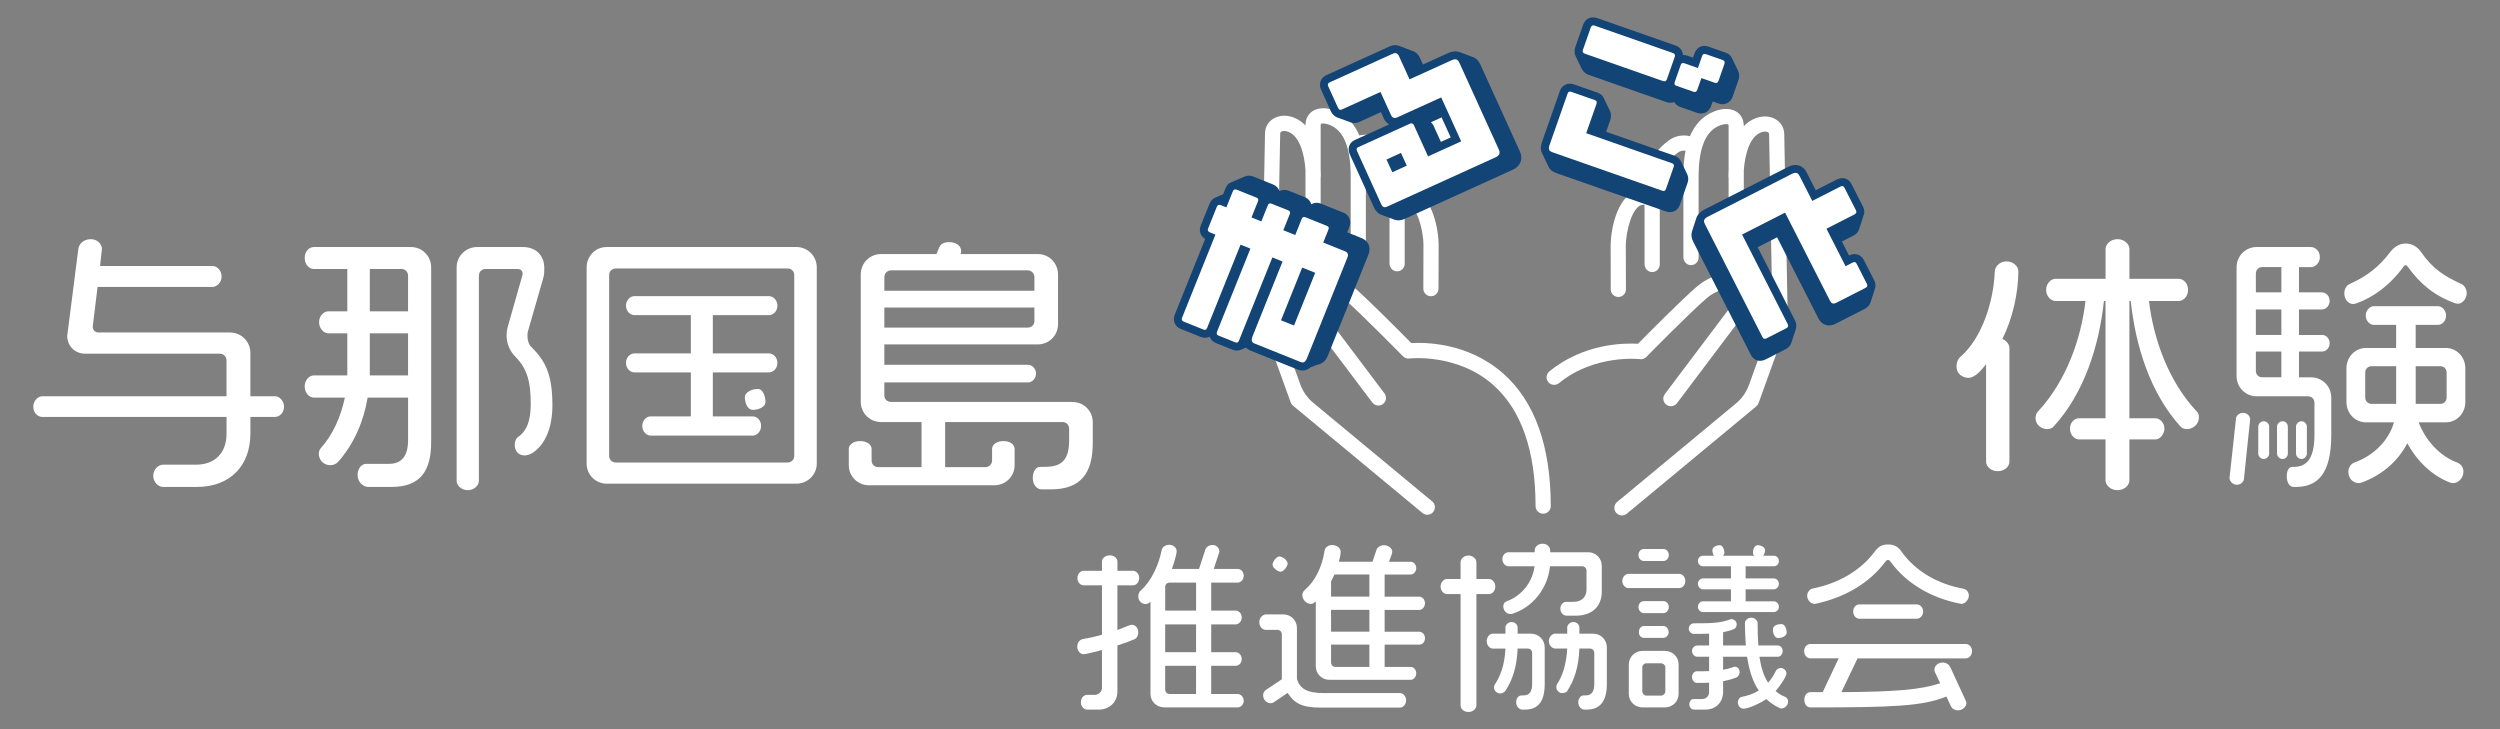 <?xml version="1.0" encoding="UTF-8"?> <svg xmlns="http://www.w3.org/2000/svg" id="_レイヤー_1" data-name="レイヤー 1" viewBox="0 0 1234 360"><rect x="0" y="0" width="1234" height="360" fill="#808080" stroke="none"/><defs><style> .cls-1 { fill: #134476; } .cls-1, .cls-2 { stroke-width: 0px; } .cls-2 { fill: #fff; } </style></defs><g><path class="cls-2" d="M559.26,288.92h-7.71v22.06c1.43-.45,6.1-2.6,7.08-2.6,1.52,0,3.23,1.35,3.23,3.68,0,1.44-.63,2.96-1.97,3.5-2.6,1.08-5.38,2.15-8.34,3.05v22.78c0,5.02-3.77,8.88-9.33,8.88h-5.65c-1.43,0-3.05-1.52-3.05-3.68s1.52-3.59,2.96-3.59h3.86c1.88,0,3.59-1.61,3.59-3.5v-18.65c-1.97.45-7.44,2.06-9.24,2.06-1.43,0-2.96-1.7-2.96-3.68,0-2.33,1.52-3.68,3.05-3.86,2.96-.45,6.1-1.17,9.15-2.06v-24.39h-9.06c-1.52,0-3.05-1.43-3.05-3.59s1.52-3.59,3.05-3.59h9.06v-4.57c0-1.52,1.52-3.05,3.86-3.05s3.77,1.52,3.77,3.05v4.57h7.71c1.44,0,3.05,1.43,3.05,3.59s-1.61,3.59-3.05,3.59ZM610.92,349.18h-36.05c-4.04,0-6.99-2.96-6.99-6.64v-45.56c-.72.72-1.35,1.17-2.42,1.17-1.7,0-3.59-1.35-3.59-3.68,0-1.17.36-2.33,1.26-3.05,5.2-4.57,8.88-12.73,10.22-19.73.27-1.52,1.61-2.78,3.95-2.78,1.88,0,3.5,1.52,3.5,3.14,0,1.79-1.7,6.9-2.33,8.79h13.36l3.14-9.6c.45-1.26,1.88-2.24,3.59-2.24,1.97,0,3.32,1.61,3.32,3.14,0,.18-.09.36-.09.54l-2.69,8.16h11.84c1.52,0,2.96,1.35,2.96,3.32s-1.44,3.41-2.96,3.41h-13.09v13.81h12.11c1.43,0,2.96,1.44,2.96,3.41s-1.52,3.41-2.96,3.41h-12.11v13.72h12.11c1.43,0,2.96,1.34,2.96,3.41s-1.52,3.32-2.96,3.32h-12.11v13.9h13.09c1.35,0,2.96,1.34,2.96,3.41,0,1.88-1.61,3.23-2.96,3.23ZM590.38,287.58h-13c-1.35,0-2.24.9-2.24,2.15v11.66h15.25v-13.81ZM590.38,308.2h-15.25v13.72h15.25v-13.72ZM590.38,328.65h-15.25v11.75c0,1.17.9,2.15,2.24,2.15h13v-13.9Z"></path><path class="cls-2" d="M691,349.27h-39.28c-9.33,0-13-2.33-16.14-7.26l-6.9,4.66c-.45.27-.99.45-1.52.45-1.7,0-3.68-1.52-3.68-3.95,0-1.08.54-2.06,1.35-2.6l7.89-5.29v-22.24c0-1.17-.99-2.15-2.24-2.15h-5.74c-1.52,0-3.14-1.44-3.14-3.86,0-2.15,1.79-3.77,3.32-3.77h8.52c3.77,0,6.73,2.96,6.73,6.73v25.2c1.43,4.57,4.75,6.9,13,6.9h37.84c1.43,0,3.05,1.44,3.05,3.59s-1.61,3.59-3.05,3.59ZM632.08,282.2c-1.35,0-3.95-1.97-3.95-3.41,0-1.52,1.88-4.12,3.41-4.12,1.43,0,4.04,1.88,4.04,3.5,0,1.35-1.97,4.04-3.5,4.04ZM700.59,318.16h-17.13v11.03h12.91c1.26,0,2.69,1.26,2.69,3.14s-1.44,3.23-2.69,3.23h-40.17c-3.77,0-6.73-2.96-6.73-6.73v-32.01c-.72.72-1.43,1.26-2.51,1.26-2.15,0-4.13-2.15-4.13-4.3,0-1.08.54-2.06,1.35-2.69,4.93-4.21,8.43-11.3,9.6-19.1.27-1.97,1.97-2.96,3.77-2.96,2.15,0,4.21,1.35,4.21,3.32,0,1.52-.54,3.41-.9,4.93h16.59l1.97-5.83c.45-1.43,2.06-2.33,3.77-2.33,1.88,0,4.04,1.35,4.04,3.23,0,.27-.09.63-.18.99l-1.44,3.95h10.76c1.26,0,2.69,1.26,2.69,3.14s-1.44,3.14-2.69,3.14h-12.91v10.94h17.13c1.35,0,2.78,1.35,2.78,3.23s-1.43,3.32-2.78,3.32h-17.13v10.76h17.13c1.35,0,2.78,1.26,2.78,3.14,0,2.06-1.43,3.23-2.78,3.23ZM675.93,283.54h-17.22l-1.7,3.5v7.44h18.92v-10.94ZM675.93,301.03h-18.92v10.76h18.92v-10.76ZM675.93,318.16h-18.92v8.79c0,1.26.9,2.24,2.15,2.24h16.77v-11.03Z"></path><path class="cls-2" d="M734.94,293.23h-6.19v54.97c0,1.61-1.61,3.23-3.95,3.23s-3.86-1.61-3.86-3.23v-54.97h-6.73c-1.44,0-3.14-1.44-3.14-3.68s1.7-3.77,3.14-3.77h6.73v-8.34c0-1.52,1.61-3.23,3.86-3.23s3.95,1.7,3.95,3.23v8.34h6.19c1.52,0,3.14,1.52,3.14,3.77s-1.61,3.68-3.14,3.68ZM752.69,350.26h-1.35c-1.35,0-2.96-1.44-2.96-3.59s1.26-3.41,2.69-3.41h.99c2.96,0,4.21-2.06,4.21-5.65v-15.33c0-1.26-.9-2.15-2.15-2.15h-5.02c-.36,9.33-2.69,15.78-6.01,20.81-.63.9-1.7,1.35-2.6,1.35-1.61,0-3.05-1.35-3.05-2.96,0-.45.09-.99.45-1.52,2.6-3.95,4.84-9.42,5.2-17.67h-6.19c-1.52,0-3.05-1.52-3.05-3.68s1.52-3.68,3.05-3.68h6.19v-3.05c0-1.26,1.26-2.69,3.05-2.69s2.96,1.43,2.96,2.69v3.05h6.55c3.77,0,6.82,2.96,6.82,6.73v18.11c0,8.61-3.23,12.64-9.77,12.64ZM777.89,303.9h-4.66c-1.43,0-3.05-1.35-3.05-3.41s1.44-3.41,2.78-3.41h3.59c4.3,0,6.55-2.51,6.55-6.1v-9.33c0-1.26-.99-2.15-2.24-2.15h-15.78c-1.08,10.94-8.52,20.36-18.74,23.5-.27.09-.54.09-.81.09-1.88,0-3.5-1.7-3.5-3.77,0-1.17.45-2.06,1.88-2.6,6.99-2.6,12.55-9.15,13.54-17.22h-12.91c-1.43,0-2.96-1.43-2.96-3.5s1.52-3.41,2.96-3.41h13v-.99c0-1.52,1.52-3.23,3.86-3.23s3.77,1.7,3.77,3.23v.99h18.83c3.68,0,6.64,2.96,6.64,6.73v12.82c0,6.82-4.48,11.75-12.73,11.75ZM783.18,350.26h-1.08c-1.52,0-3.05-1.44-3.05-3.59s1.35-3.41,2.69-3.41h.99c2.96,0,4.21-2.06,4.21-5.65v-15.33c0-1.26-.9-2.15-2.24-2.15h-5.11c-.36,9.33-2.6,15.69-5.92,20.81-.36.9-1.7,1.17-2.69,1.17-1.26,0-2.78-1.26-2.78-2.96,0-.45.09-.9.36-1.44,2.51-3.68,4.66-9.77,5.02-17.58h-5.92c-1.44,0-3.14-1.52-3.14-3.68s1.7-3.68,3.14-3.68h5.92v-3.05c0-1.26,1.35-2.69,3.05-2.69,1.79,0,2.96,1.43,2.96,2.69v3.05h6.73c3.77,0,6.82,2.96,6.82,6.73v18.11c0,8.61-3.41,12.64-9.95,12.64Z"></path><path class="cls-2" d="M828.92,290.27h-25.2c-1.26,0-2.96-1.35-2.96-3.5s1.7-3.5,2.96-3.5h25.2c1.43,0,2.96,1.43,2.96,3.5s-1.52,3.5-2.96,3.5ZM821.74,349.18h-11.03c-3.68,0-6.73-2.96-6.73-6.64v-14.53c0-3.77,3.05-6.73,6.73-6.73h11.03c3.86,0,6.82,2.96,6.82,6.73v14.53c0,3.68-2.96,6.64-6.82,6.64ZM821.12,276.9h-9.69c-1.35,0-2.69-1.08-2.69-2.96s1.35-2.96,2.69-2.96h9.69c1.26,0,2.6,1.17,2.6,2.96,0,1.88-1.35,2.96-2.6,2.96ZM821.12,302.64h-9.77c-1.26,0-2.6-1.26-2.6-2.96,0-1.88,1.35-2.96,2.6-2.96h9.77c1.26,0,2.6,1.08,2.6,2.96,0,1.7-1.35,2.96-2.6,2.96ZM821.12,314.84h-9.77c-1.26,0-2.42-1.17-2.42-2.78,0-1.88,1.17-3.05,2.42-3.05h9.77c1.26,0,2.51,1.17,2.51,3.05,0,1.61-1.26,2.78-2.51,2.78ZM822.01,329.46c0-1.17-.99-2.06-2.24-2.06h-7.08c-1.08,0-2.06.9-2.06,2.06v11.66c0,1.26.99,2.24,2.06,2.24h7.08c1.26,0,2.24-.99,2.24-2.24v-11.66ZM879.32,349.72c-.36,0-.72-.09-.99-.27-2.51-1.17-4.66-2.69-6.46-4.39-2.42,1.7-8.52,4.75-11.39,4.75-1.26,0-2.69-1.26-2.69-3.23,0-.99.81-2.42,1.88-2.6,3.23-.63,6.1-1.61,8.43-3.14-3.05-4.57-4.75-10.13-5.74-16.68h-11.84v6.46c1.88-.36,3.59-.81,5.29-1.43.18-.09.36-.09.54-.09,1.08,0,2.33.9,2.33,2.69,0,.9-.63,2.24-1.61,2.6-2.24.9-4.3,1.43-6.55,1.88v5.2c0,5.2-3.59,8.79-8.79,8.79h-5.65c-.99,0-2.24-1.08-2.24-2.6,0-1.44.99-2.6,1.97-2.6h4.21c2.24,0,3.59-1.52,3.59-3.5v-4.57c-1.79.09-3.77.09-6.1.09-1.08,0-2.33-1.17-2.33-2.87s1.26-2.87,2.24-2.87c2.33,0,4.3,0,6.19-.09v-7.08h-5.83c-1.26,0-2.6-1.17-2.6-2.87,0-1.61,1.34-2.69,2.6-2.69h5.83v-5.83c-2.24.09-4.66.09-7.62.09-1.17,0-2.42-1.08-2.42-2.69,0-1.35,1.26-2.51,2.42-2.51,9.51,0,13.18-.18,18.11-1.97.18-.09.36-.09.54-.09,1.26,0,2.6.99,2.6,2.6,0,.99-.54,1.97-1.43,2.33-1.79.72-3.5,1.17-5.29,1.52v6.55h11.21c-.27-3.5-.36-7.17-.45-11.03,0-1.26,1.35-2.69,3.14-2.69s3.14,1.43,3.14,2.69c0,4.12.09,7.71.36,11.03h9.68c1.08,0,2.33,1.08,2.33,2.69,0,1.7-1.26,2.87-2.33,2.87h-9.15c.81,5.38,2.15,9.51,4.3,12.82,1.52-1.79,2.87-3.77,3.86-5.92.45-.9,1.52-1.35,2.33-1.35,1.61,0,2.87,1.35,2.87,2.69,0,1.79-4.04,7.26-5.38,8.7,1.35,1.17,2.87,2.15,4.75,2.87.9.36,1.43,1.35,1.43,2.33,0,1.97-1.79,3.41-3.32,3.41ZM875.64,302.1h-35.15c-1.08,0-2.42-1.08-2.42-2.51,0-1.7,1.34-2.78,2.42-2.78h13.9v-5.92h-13.9c-1.08,0-2.42-1.17-2.42-2.69,0-1.61,1.34-2.69,2.42-2.69h13.9v-6.01h-13.9c-1.08,0-2.42-.99-2.42-2.6s1.34-2.6,2.42-2.6h5.47c-.54-.9-.72-2.06-.72-2.69,0-1.79,2.33-2.51,3.59-2.51,1.61,0,2.33,2.51,2.33,3.68,0,.63-.27,1.08-.72,1.52h15.51c-.45-.45-.72-.9-.72-1.52,0-1.17.63-3.68,2.33-3.68,1.26,0,3.68.72,3.68,2.51,0,.63-.27,1.79-.9,2.69h5.29c1.17,0,2.42.99,2.42,2.6s-1.25,2.6-2.42,2.6h-13.99v6.01h13.99c1.17,0,2.42,1.08,2.42,2.69,0,1.52-1.25,2.69-2.42,2.69h-13.99v5.92h13.99c1.17,0,2.42,1.08,2.42,2.78,0,1.44-1.25,2.51-2.42,2.51ZM877.7,314.93c-1.97,0-2.6-2.69-2.6-4.21,0-2.06,2.51-2.69,4.21-2.69,1.79,0,2.6,2.6,2.6,4.12,0,1.97-2.6,2.78-4.21,2.78Z"></path><path class="cls-2" d="M970.43,324.97h-53.54l-7.98,16.68c26.63-.18,38.92-1.17,48.78-4.39l-2.6-5.47c-.18-.36-.27-.81-.27-1.17,0-1.88,1.7-3.59,4.04-3.59,2.06,0,3.32,1.17,3.95,2.6l7.53,16.32c.18.36.27.72.27,1.08,0,1.7-1.79,3.59-4.21,3.59-1.61,0-2.87-.81-3.41-1.97l-2.24-4.84c-11.75,4.75-26.01,5.38-67.17,5.38-1.7,0-2.96-1.61-2.96-3.77s1.26-3.77,2.96-3.77h6.1l7.89-16.68h-13.99c-1.52,0-3.05-1.44-3.05-3.59s1.52-3.5,3.05-3.5h76.85c1.43,0,2.96,1.44,2.96,3.5s-1.52,3.59-2.96,3.59ZM968.18,298.07c-.18,0-.36-.09-.54-.09-13.99-2.69-26.45-9.69-34.53-20.8-.36-.54-.81-.81-1.26-.81-.36,0-.72.27-1.08.72-8.16,10.94-20.36,17.85-34.44,20.89-.18,0-.36.09-.63.09-1.97,0-3.68-1.97-3.68-3.95,0-1.79,1.25-3.32,2.6-3.59,12.64-2.51,23.76-8.79,30.76-18.29,1.43-1.88,3.05-3.5,6.55-3.5s5.29,1.61,6.55,3.41c6.99,9.86,18.02,16.14,30.76,18.47,1.43.27,2.6,1.7,2.6,3.41,0,1.79-1.7,4.04-3.68,4.04ZM946.21,305.42h-28.43c-1.52,0-3.05-1.44-3.05-3.59s1.52-3.5,3.05-3.5h28.43c1.43,0,3.05,1.43,3.05,3.5s-1.61,3.59-3.05,3.59Z"></path></g><g><path class="cls-2" d="M706.92,247.49l-58.68-48.65c-2.92-2.42-5.14-5.58-6.43-9.15l-11.64-32.29c.32-16.73,1.73-90.74,1.73-91.37,0-.53.18-.75.37-.91.45-.36,1.41-.62,2.55-.38,6.68,1.42,9.07,11.61,9.56,19.12v43.72c0,2.05,1.58,3.84,3.63,3.9,2.12.06,3.87-1.64,3.87-3.75v-40.02c.06-.27.1-.56.1-.85,0-1.12-.03-2.26-.1-3.4v-21.65c0-.47.09-.65.09-.65.23-.2,1.66-.5,4.02.37,7.2,2.66,10.7,11.01,10.7,25.51v39.62c0,2.05,1.58,3.84,3.63,3.9,2.12.06,3.87-1.64,3.87-3.75v-39.78c0-2.7,0-7.66-1.06-12.97,1.11-.19,2.52-.05,3.88.97,9.11,6.82,9.03,13.98,8.91,23.89,0,.36,0,.74,0,1.1-.03.33-.06.68-.06,1.04v28.98c0,2.05,1.58,3.84,3.63,3.9,2.12.06,3.87-1.64,3.87-3.75v-27.4c.02-.17.04-.34.04-.52,0-.55,0-1.07.01-1.61.27-.02.72,0,1.38.14,4.34.94,7.83,12.01,7.83,20.53l-.06,21.15c0,2.07,1.67,3.75,3.74,3.75h0c2.07,0,3.74-1.67,3.75-3.74l.06-21.15c0-9.62-3.73-25.68-13.73-27.86-1.11-.24-2.1-.33-2.98-.31-.26-8.38-2.03-16.77-11.9-24.15-3.36-2.52-7.27-2.95-10.53-2.15-2.23-5.26-6-10.03-12.38-12.39-4.22-1.56-8.19-1.38-10.89.5-2.13,1.49-3.31,3.9-3.31,6.8v.17c-2.13-2.26-4.77-3.88-7.99-4.57-3.22-.69-6.52.02-8.83,1.88-2.04,1.65-3.16,4.04-3.16,6.71-.01,1.36-1.73,91.04-1.74,91.95,0,.46.07.91.22,1.34l14.19,39.35c.23.63.62,1.19,1.13,1.61l63.92,53c.7.58,1.55.86,2.39.86,1.08,0,2.15-.46,2.89-1.36,1.32-1.59,1.1-3.96-.49-5.28Z"></path><path class="cls-2" d="M741.91,184.31c-17.44-15.37-38.8-15.36-45.29-14.95-4.7-4.77-21.22-21.45-28.8-28-8.59-7.42-17.81-7.57-24.03-6.38-2.71.52-4.92,2.37-5.92,4.96-1.01,2.62-.61,5.52,1.08,7.75l38.43,51c1.25,1.66,3.6,1.98,5.25.74,1.65-1.25,1.98-3.6.74-5.25l-38.43-51c-.15-.2-.13-.41-.07-.55.1-.24.27-.28.33-.29,4.6-.88,11.4-.78,17.72,4.69,8.46,7.31,29.38,28.62,29.59,28.84.82.83,1.98,1.23,3.14,1.09.23-.02,23.6-2.69,41.37,13.03,13.89,12.29,20.93,32.42,20.93,59.83,0,2.07,1.68,3.75,3.75,3.75s3.75-1.68,3.75-3.75c0-29.71-7.92-51.75-23.54-65.52Z"></path><path class="cls-2" d="M880.7,66.37c0-2.7-1.12-5.09-3.15-6.74-2.31-1.87-5.6-2.57-8.83-1.89-3.22.69-5.86,2.31-7.99,4.57v-.17c0-2.9-1.18-5.32-3.31-6.8-2.7-1.88-6.67-2.07-10.89-.5-6.38,2.36-10.15,7.12-12.38,12.39-3.26-.8-7.17-.36-10.53,2.15-9.87,7.39-11.65,15.77-11.9,24.15-.88-.02-1.87.07-2.98.31-10,2.18-13.73,18.25-13.73,27.87l.06,21.14c0,2.07,1.68,3.74,3.75,3.74h0c2.07,0,3.75-1.68,3.74-3.75l-.06-21.14c0-8.53,3.49-19.59,7.83-20.54.67-.14,1.12-.16,1.38-.14,0,.54.01,1.07.01,1.61,0,.18.02.35.04.52v27.24c0,2.05,1.58,3.84,3.63,3.9,2.12.06,3.87-1.64,3.87-3.75v-29.14c0-.37-.02-.71-.06-1.04,0-.36,0-.74,0-1.1-.12-9.91-.2-17.07,8.91-23.89,1.3-.97,2.73-1.16,3.88-.98-1.06,5.31-1.06,10.27-1.06,12.97v39.62c0,2.05,1.58,3.84,3.63,3.9,2.12.06,3.87-1.64,3.87-3.75v-39.78c0-14.5,3.5-22.84,10.7-25.51,2.35-.87,3.79-.57,4.01-.38,0,0,.1.17.1.66v21.61c-.07,1.16-.1,2.31-.1,3.44,0,.3.04.58.1.86v39.85c0,2.05,1.58,3.84,3.63,3.9,2.12.06,3.87-1.64,3.87-3.75v-43.91c.5-7.51,2.89-17.67,9.56-19.09,1.13-.24,2.1.02,2.55.38.19.16.37.38.37.91,0,.63,1.41,74.64,1.73,91.37l-11.64,32.29c-1.29,3.57-3.51,6.73-6.43,9.15l-58.68,48.65c-1.59,1.32-1.82,3.68-.49,5.28.74.9,1.81,1.36,2.89,1.36.84,0,1.69-.28,2.39-.86l63.92-53c.52-.43.91-.98,1.13-1.61l14.19-39.35c.15-.43.23-.89.22-1.34-.02-.91-1.73-90.58-1.74-91.92Z"></path><path class="cls-2" d="M809.47,177.29c1.15.15,2.33-.26,3.15-1.09.21-.21,21.13-21.53,29.59-28.84,6.32-5.47,13.13-5.57,17.72-4.69.06.01.24.05.33.29.05.14.08.34-.07.55l-38.43,51c-1.25,1.65-.92,4,.74,5.25.68.51,1.47.75,2.25.75,1.14,0,2.26-.52,3-1.49l38.43-51c1.68-2.24,2.09-5.14,1.08-7.75-1-2.59-3.21-4.44-5.92-4.96-6.22-1.19-15.44-1.05-24.03,6.38-7.57,6.55-24.1,23.23-28.8,28-6.27-.39-26.6-.41-43.75,13.64-1.6,1.31-1.84,3.67-.52,5.27,1.31,1.6,3.67,1.83,5.27.52,17.57-14.4,39.74-11.86,39.96-11.84Z"></path></g><g><path class="cls-2" d="M601.47,166.46c-12.58-.66-16.68-3.96-18-7-4.66-10.73,17.64-35.92,13-43-.16-.24-.65-.93-1-2-1.2-3.71.73-7.75,3-11,3.33-3.67,6.67-7.33,10-11h15c24.38,9.76,31.53,15.98,33,20,.21.58,1.04,3.1,3,6,2.83,4.17,5.88,5.97,7,7,9.43,8.71-16.62,57.55-25,55-.59-.18-1.1-.61-4-2,0,0-3.28-1.57-7-3-6.35-2.44-10.69-2.82-18-5-2.58-.77-6.41-2.03-11-4Z"></path><path class="cls-2" d="M661.47,55.46c-2.33-3-4.67-6-7-9v-7c11.67-4.67,23.33-9.33,35-14,7.19,8.42,11.92,9.66,15,9,4.41-.94,6.52-5.98,12-6,2.73,0,4.76,1.24,6,2,10.68,6.56,29.06,38.04,19,49-2.96,3.23-5.27,1.28-17,7-4.92,2.4-4.12,2.55-14,8-.85.47-8.09,4.42-18,8-4.72,1.7-7.76,2.5-10,1-1.64-1.09-1.69-2.63-3-6-2.22-5.71-3.83-5.78-7-12-3.26-6.4-4.88-9.59-4-12,1.52-4.15,7.2-3.69,17-11,.43-.32,4.4-3.3,4-4-.17-.3-1.01.1-2,0-2.64-.26-4.04-3.78-5-5-1.68-2.13-6.61-3.12-21,2Z"></path><path class="cls-2" d="M789.47,58.46c-.68,1.94-1.28,4.72,0,7,1.48,2.63,4.56,3,11,5,6.54,2.03,4.9,2.13,11,4,9.71,2.97,13.39,2.57,16,6,1.58,2.07,1.93,4.45,2,6-2.94,7.78-5.81,9.77-8,10-.96.1-1.47-.17-6-1-3.13-.57-4.86-.81-6-1-11.59-1.95-24-7-24-7-12.74-5.19-19.12-7.78-21-13-1.42-3.94-.28-7.96,2-16,1.85-6.51,4.21-11.61,6-15,4.33,1,8.67,2,13,3,.83.29,2.71,1.08,4,3,1.7,2.54,1.67,6.02,0,9Z"></path><path class="cls-2" d="M821.47,42.46c-1.22-2.78-7.45-.51-15-2-8.32-1.64-7.63-5.75-20-10-3.41-1.17-4.98-1.38-6-3-2.51-4,1.75-11.24,6-17,13.67,4.67,27.33,9.33,41,14,1.68,2.78,4.31,6.33,7,6,2.55-.31,2.84-3.8,6-5,3.64-1.39,10.21.6,12,6,1.8,5.42-2.38,10.78-6,12-2.41.81-3.91-.43-6,1-2.23,1.53-1.81,3.84-4,5-.7.37-1.42.49-5,0-6.11-.83-9.18-1.28-10-3-.77-1.6.62-2.6,0-4Z"></path><path class="cls-2" d="M892.47,89.46c.35,1.77,1.12,4.18,3,5,4.09,1.79,8.45-6.07,14-5,4.87.94,8.28,8.27,8,14-.09,1.8-.21,4.31-2,6-3.18,3-8.59.53-10,3-.27.48-.29.95,1,5,2.46,7.75,3.34,8.55,4,9,2.15,1.44,3.32-.09,6,1,4.39,1.78,7.49,8.42,6,14-.17.64-1.09,3.84-4,6-1.54,1.15-2.93,1.47-5,2-10.27,2.62-10.39,3.39-12,3-3.75-.9-4.87-5.49-8-13-5.33-12.77-9.89-23.72-17-25-4.49-.81-9.78,2.28-11,6-1.18,3.59,1.67,7.09,5,12,7.56,11.16,16.28,24.04,13,32-1.97,4.78-8.2,7.66-13,7-5.59-.77-8.75-6.31-12-12-2.11-3.7-5.06-10.06-6-19-4.33-11-8.67-22-13-33,15.67-8,31.33-16,47-24l6,6Z"></path><g><path class="cls-1" d="M614.37,87.14c1.25-.61,2.93-.53,4.32.02l9.63,3.87c1.74.7,2.76,1.91,3.21,3.3,1.29-.69,2.95-.83,4.6-.17l7.81,3.13c1.91.77,2.95,2.19,3.31,3.54,1.2-.73,2.93-1.04,4.76-.31l11.1,4.46c2.95,1.18,4.07,4.15,2.89,7.1l-1.04,2.6,7.11,2.85c1.73.7,2.88,1.86,3.45,3.2.71,1.49.57,3.35-.09,5l-19.81,49.35-.71,1.53c-.33.57-.73,1.32-1.48,1.92-.97.92-2.28,1.4-3.44,1.54l-3.25,1.31c-1.75,1.61-4.08,1.89-6.25,1.02l-23.16-9.3c-.87-.35-1.75-.9-2.31-1.53l-2.67,1.14c-1.18.43-2.6.47-4.08-.13l-7.98-3.2c-1.65-.66-2.71-1.79-3.15-3.18-1.25.61-2.83.78-4.56.08l-9.71-3.9c-2.95-1.18-4.2-4.1-3.01-7.05l15.01-37.38c-2.31-1.53-3.26-3.93-2.18-6.61l4.32-10.75c.63-1.56,1.6-2.48,2.85-3.09l3.85-1.57,1.18-2.95c.59-1.47,1.51-2.51,2.82-3l6.69-2.86ZM644.37,107.24c-.87-.35-1.48-.09-1.86.87l-3.17,7.89-5.9-2.37,3.17-7.89c.38-.95.21-1.53-.74-1.91l-8.15-3.27c-.95-.38-1.56-.12-1.95.83l-3.17,7.89-4.86-1.95,3.17-7.89c.38-.95.21-1.53-.74-1.91l-9.63-3.86c-.95-.38-1.65-.16-2.03.8l-3.17,7.89-2.69-1.08c-.95-.38-1.65-.16-2.03.8l-4.32,10.75c-.35.87,0,1.51.95,1.89l2.69,1.08-16.47,41.02c-.38.95-.04,1.6.83,1.94l9.71,3.9c.95.38,1.48.09,1.86-.87l16.47-41.02,4.86,1.95-16.47,41.02c-.38.95-.12,1.56.74,1.91l8.24,3.31c.95.38,1.48.09,1.86-.87l16.47-41.02,5.03,2.02-14.73,36.69c-.91,2.25-.49,3.23.9,3.78l22.72,9.12c1.47.59,2.36.14,3.3-2.2l19.85-49.44c.56-1.39.18-2.45-1.21-3l-10.75-4.32,2.51-6.24c.42-1.04.25-1.61-.71-2l-10.58-4.25ZM638.73,160.67l-6.42-2.58,10.45-26.02,6.42,2.58-10.45,26.02Z"></path><path class="cls-1" d="M730.74,31.9l19.53,42.97c1.66,3.66.11,7.24-3.47,8.86l-53.69,24.4c-1.7.77-3.33.8-4.78.32l-6.81-2.55c-1.4-.6-2.57-1.81-3.3-3.43l-11.95-26.29c-1.28-2.81-.37-5.79,2.52-7.1l16.93-7.69c-1.11-.63-2.03-1.54-2.69-2.99l-1.39-3.06-10.72,4.87c-1.45.66-2.87.69-4.23.18l-6.77-2.47c-1.28-.55-2.37-1.59-3.02-3.04l-4.83-10.64c-1.28-2.81-.2-5.86,2.61-7.14l31.22-14.19c1.7-.77,3.33-.8,4.7-.29l6.72,2.59c1.66.48,2.9,1.86,3.6,3.4l1.47,3.23,12.59-5.72c1.79-.81,3.64-1.04,5.45-.42l6.81,2.55c1.36.51,2.61,1.69,3.5,3.64ZM720.36,30.97c-.62-1.36-1.55-2.27-3.76-1.27l-20.85,9.47-5.18-11.4c-.66-1.45-1.69-1.9-3.05-1.28l-31.23,14.19c-.85.39-1.04,1.09-.66,1.94l4.83,10.64c.43.94,1.04,1.17,1.98.74l18.97-8.62,5.18,11.4c.62,1.36,1.65,1.82,3.09,1.16l21.7-9.86,9.86,21.7-16.34,7.42-7-15.4c-.39-.85-1.13-1.13-1.89-.78l-25.61,11.64c-.85.39-.96,1.05-.57,1.9l11.95,26.29c.62,1.36,1.52,1.77,2.88,1.15l53.69-24.4c1.96-.89,2.13-2.3,1.52-3.67l-19.53-42.97ZM687.24,85.03l-2.86-6.3,7.15-3.25,2.86,6.3-7.15,3.25ZM711.58,57.95l-5.27,2.4c.49.39.97,1,1.28,1.68l3.63,8,4.85-2.2-4.49-9.87Z"></path><path class="cls-1" d="M832.86,86.1c.54,1.28.64,2.7.11,4.2l-3.77,10.76c-1.05,3-3.91,4.37-6.91,3.32l-54.15-18.97c-2.03-.71-3.22-1.82-3.77-3.1l-3.15-6.55c-.95-1.82-.74-3.82-.15-5.5l8.87-25.31c1.05-3,3.91-4.37,7-3.29l11.55,4.05c1.59.56,2.55,1.49,3.06,2.56l3.15,6.55c.69,1.43.6,3.08.14,4.41l-2.04,5.82,33.69,11.8c1.5.53,2.55,1.49,3.21,2.71l3.15,6.55ZM826.12,82.45c.34-.97.05-1.57-.92-1.91l-42.25-14.8,5.04-14.38c.37-1.06.17-1.62-.8-1.96l-11.55-4.05c-1.06-.37-1.57-.05-1.91.92l-8.87,25.31c-.83,2.38.01,3.07,1.42,3.57l54.15,18.97c.97.34,1.53.14,1.91-.92l3.77-10.76ZM857.97,35.09c.69,1.43.6,3.08.14,4.41l-2.87,8.2c-1.05,3-3.94,4.46-6.94,3.41l-2.91-1.02-.74,2.12c-.53,1.5-1.52,2.64-2.74,3.3-1.28.54-2.73.73-4.23.2l-8.38-2.94c-1.41-.49-2.28-1.39-2.92-2.41-1.13.4-2.46.52-3.78.06l-38.54-13.5c-1.5-.52-2.61-1.61-3.27-2.83l-3.15-6.55c-.54-1.28-.61-2.79-.08-4.29l3.86-11.02c.53-1.5,1.49-2.55,2.71-3.21,1.28-.54,2.79-.61,4.29-.08l38.72,13.56c2.29.8,3.42,2.68,3.54,4.61.68.04,1.36.08,2.06.33l2.91,1.02.74-2.12c.53-1.5,1.49-2.55,2.71-3.21,1.31-.63,2.79-.61,4.29-.08l8.29,2.9c1.59.56,2.58,1.4,3.15,2.59l3.15,6.55ZM826.66,28.08c.31-.88-.04-1.6-.83-1.88l-38.72-13.56c-.97-.34-1.6.03-1.91.92l-3.86,11.02c-.34.97-.05,1.57.92,1.91l38.54,13.5c.97.34,1.65.08,1.99-.89l3.86-11.02ZM851.16,31.61c.34-.97.08-1.65-.8-1.96l-8.29-2.9c-.97-.34-1.57-.05-1.91.92l-2.07,5.91-6.7-2.35c-.97-.34-1.48-.02-1.82.95l-2.91,8.29c-.34.97-.14,1.53.83,1.87l8.38,2.94c.88.31,1.57.05,1.91-.92l2.04-5.82,6.62,2.32c.88.31,1.48.02,1.85-1.04l2.87-8.2Z"></path><path class="cls-1" d="M884.19,169.26c-.45,1.38-1.57,2.48-2.9,3.16l-9.83,5.01c-2.83,1.44-5.81.54-7.25-2.29l-28.42-55.79c-.98-1.92-1.07-3.54-.66-5.01l2.25-6.91c.61-1.68,2.11-3.07,3.77-3.92l41.55-21.17c3.58-1.82,7.18-.93,9.05,2.73l4.5,8.83,10.33-5.26c2.83-1.44,5.85-.67,7.29,2.16l5.73,11.24c.68,1.33.81,2.84.32,4.14l-2.25,6.91c-.37,1.34-1.36,2.48-2.69,3.15l-5.83,2.97,3.52,6.91c2.83-1.44,5.89-.59,7.33,2.24l5.09,9.99c.72,1.42.82,2.84.41,4.09l-2.25,6.91c-.45,1.38-1.57,2.48-2.9,3.16l-14.49,7.38c-3.25,1.65-6.64.55-8.29-2.7l-20.4-40.05-9.58,4.88,18.45,36.22c.72,1.42.77,2.75.41,4.09l-2.25,6.91ZM881.76,162c.83-.42,1.08-1.18.7-1.93l-22.57-44.3,21.23-10.82,22.19,43.55c.68,1.33,1.6,1.7,3.02.98l14.49-7.38c.92-.47,1.08-1.18.7-1.93l-5.09-9.99c-.42-.83-1.05-1.04-1.97-.57l-3.5,1.78-9.42-18.49,13.82-7.04c.92-.47,1.16-1.22.74-2.05l-5.73-11.24c-.38-.75-1.09-.91-2.01-.44l-13.82,7.04-6.28-12.32c-.68-1.33-1.6-2.12-3.77-1.02l-41.55,21.17c-2.25,1.15-2.07,2.31-1.39,3.65l28.42,55.79c.38.75.97,1.08,1.97.57l9.83-5.01Z"></path></g></g><g><path class="cls-2" d="M135.92,205.79h-12.32v8.17c0,16.08-10.18,26.39-26.39,26.39h-16.74c-2.14,0-4.82-2.14-4.82-5.49s2.68-5.49,4.82-5.49h16.21c9.38,0,15.14-5.76,15.14-15.27v-8.31H20.72c-2.01,0-4.29-2.01-4.29-4.96s2.28-5.22,4.29-5.22h91.09v-17.68c0-1.88-1.47-3.35-3.21-3.35H42.02c-5.09,0-8.84-3.88-8.84-8.84l5.49-42.87c.27-2.41,2.54-4.82,6.16-4.82,3.35,0,5.49,2.55,5.49,4.82l-.94,8.44h55.59c2.01,0,4.42,2.01,4.42,5.22,0,2.95-2.41,5.09-4.42,5.09h-56.8l-2.41,19.69c0,1.61,1.21,2.81,2.95,2.81h64.83c5.63,0,10.05,4.55,10.05,10.05v21.43h12.32c2.01,0,4.29,2.28,4.29,5.22s-2.28,4.96-4.29,4.96Z"></path><path class="cls-2" d="M193.25,240.35h-11.52c-2.28,0-5.22-2.28-5.22-5.76s2.01-5.63,4.29-5.63h11.12c6.3,0,9.51-3.75,9.51-11.79v-20.9h-19.96c-2.01,11.92-6.83,23.04-14.73,31.88-.94.94-2.41,1.47-3.62,1.47-3.88,0-5.76-3.08-5.76-5.63,0-.94.27-1.88.8-2.54,6.16-6.83,10.05-15.67,12.06-25.18h-15.27c-2.28,0-4.55-2.28-4.55-5.49s2.28-5.49,4.55-5.49h16.48v-20.76h-9.38c-2.14,0-4.55-2.28-4.55-5.49s2.41-5.36,4.55-5.36h9.38v-20.9h-16.48c-2.28,0-4.55-2.14-4.55-5.49s2.28-5.36,4.55-5.36h47.82c5.63,0,10.05,4.42,10.05,10.05v86.27c0,14.07-5.22,22.1-19.56,22.1ZM201.42,136.13c0-1.88-1.34-3.35-3.22-3.35h-15.67v20.9h18.89v-17.55ZM201.42,164.53h-18.89v20.76h18.89v-20.76ZM263.58,223.07c-1.61,1.21-3.35,1.74-4.69,1.74-2.81,0-4.82-2.01-4.82-5.36,0-1.47.67-2.95,1.47-3.62,4.69-3.21,6.43-8.44,6.43-16.48,0-10.18-1.47-17.15-7.5-23.17-2.95-2.95-4.42-6.7-4.42-10.58,0-1.34.13-2.68.54-4.15l7.23-25.45c.13-.27.13-.67.13-.94,0-1.34-.94-2.28-2.41-2.28h-15.94c-1.88,0-3.22,1.47-3.22,3.35v101.27c0,2.14-2.28,4.55-5.49,4.55s-5.49-2.41-5.49-4.55v-105.42c0-5.63,4.55-10.05,10.18-10.05h22.5c6.3,0,10.58,4.02,10.58,10.31,0,1.88,0,3.35-.54,5.09l-7.5,26.12c-.27.8-.27,1.61-.27,2.41,0,2.14.67,4.29,2.01,5.49,6.56,6.56,10.31,12.99,10.31,28.67,0,10.72-3.35,18.89-9.11,23.04Z"></path><path class="cls-2" d="M393.11,238.74h-93.64c-5.49,0-9.91-4.42-9.91-9.91v-96.85c0-5.63,4.42-10.05,9.91-10.05h93.64c5.49,0,10.05,4.42,10.05,10.05v96.85c0,5.49-4.55,9.91-10.05,9.91ZM392.04,135.73c0-1.88-1.47-3.22-3.35-3.22h-84.66c-1.88,0-3.35,1.34-3.35,3.22v89.35c0,1.88,1.47,3.21,3.35,3.21h84.66c1.88,0,3.35-1.34,3.35-3.21v-89.35ZM379.58,183.82h-27.73v21.7h19.69c2.01,0,4.15,1.88,4.15,4.69s-2.14,4.82-4.15,4.82h-50.37c-2.01,0-4.15-2.01-4.15-4.82s2.14-4.69,4.15-4.69h19.83v-21.7h-27.86c-2.01,0-4.15-1.88-4.15-4.69s2.14-4.69,4.15-4.69h27.86v-18.89h-27.86c-2.01,0-4.15-1.88-4.15-4.69s2.14-4.69,4.15-4.69h66.44c2.01,0,4.15,1.88,4.15,4.69s-2.14,4.69-4.15,4.69h-27.73v18.89h27.73c2.01,0,4.15,1.88,4.15,4.69s-2.14,4.69-4.15,4.69ZM371.68,202.3c-3.21,0-4.02-4.42-4.02-6.16,0-2.95,4.15-4.15,6.3-4.15,3.08,0,3.88,4.55,3.88,6.3,0,2.95-4.02,4.02-6.16,4.02Z"></path><path class="cls-2" d="M518.76,241.55h-4.69c-2.28,0-4.29-2.28-4.29-5.63,0-3.62,1.88-5.49,3.62-5.49h2.54c8.04,0,11.79-3.35,11.79-13.13v-5.63c0-1.88-1.34-3.35-3.21-3.35h-58v22.24h19.96c1.74,0,3.21-1.47,3.21-3.21v-5.76c0-2.14,2.28-3.88,5.63-3.88s5.49,1.74,5.49,3.88v8.04c0,5.49-4.42,9.91-10.05,9.91h-61.75c-5.63,0-10.05-4.42-10.05-9.91v-8.04c0-2.14,2.28-3.88,5.63-3.88s5.63,1.74,5.63,3.88v5.76c0,1.74,1.34,3.21,3.22,3.21h21.43v-22.24h-19.96c-5.63,0-10.05-4.42-10.05-10.05v-62.69c0-5.76,4.42-10.18,10.05-10.18h27.33l1.34-3.21c.67-1.74,2.41-2.68,4.82-2.68,4.02,0,6.03,2.14,6.03,4.42,0,.54-.13.94-.27,1.47h38.04c5.63,0,10.05,4.42,10.05,10.18v24.38c0,5.63-4.42,10.05-10.05,10.05h-75.69v10.05h71c1.74,0,3.88,1.74,3.88,4.29,0,2.68-2.14,4.42-3.88,4.42h-71v6.43c0,1.88,1.47,3.21,3.35,3.21h89.48c5.63,0,10.05,4.42,10.05,10.05v10.18c0,14.74-5.76,22.91-20.63,22.91ZM510.59,136.8c0-1.88-1.47-3.35-3.35-3.35h-67.38c-1.88,0-3.35,1.47-3.35,3.35v6.7h74.08v-6.7ZM510.59,151.8h-74.08v9.91h70.73c1.88,0,3.35-1.34,3.35-3.21v-6.7Z"></path></g><g><path class="cls-2" d="M988.37,167.34c2.14.8,3.48,2.81,3.48,4.42v56.13c0,2.41-2.41,4.69-5.76,4.69s-5.76-2.28-5.76-4.69v-48.09c-2.01,2.41-5.22,6.7-8.71,6.7-2.81,0-5.89-1.88-5.89-5.63,0-1.74.54-3.62,2.14-4.96,10.18-8.84,16.21-26.66,16.75-42.06.13-2.14,2.28-4.82,5.76-4.82s5.89,2.55,5.89,4.82c-.13,11.25-2.81,23.17-7.9,33.49ZM1079.46,211.81c-1.21,0-2.41-.4-3.21-1.34-15-16.48-22.24-40.19-24.51-61.89h-.67v57.87h12.86c2.01,0,4.42,2.01,4.42,5.09s-2.41,5.36-4.42,5.36h-12.86v20.23c0,2.28-2.41,4.82-5.89,4.82s-5.89-2.54-5.89-4.82v-20.23h-13.13c-2.01,0-4.42-2.14-4.42-5.36s2.41-5.09,4.42-5.09h13.13v-57.87h-.8c-2.28,21.7-9.64,45.41-24.78,61.89-.8.94-2.01,1.34-3.21,1.34-2.81,0-5.76-2.14-5.76-5.36,0-1.34.4-2.54,1.21-3.35,14.07-15.14,21.3-36.03,23.44-54.52h-14.73c-2.28,0-4.69-2.28-4.69-5.49s2.41-5.49,4.69-5.49h24.65v-14.73c0-2.28,2.41-4.82,5.89-4.82s5.89,2.55,5.89,4.82v14.73h24.25c2.28,0,4.69,2.14,4.69,5.49s-2.41,5.49-4.69,5.49h-14.6c2.14,18.49,9.65,39.79,23.58,54.52.8.67,1.07,1.88,1.07,2.95,0,3.48-3.08,5.76-5.89,5.76Z"></path><path class="cls-2" d="M1107.59,236.6c-.27,1.34-1.61,2.68-3.48,2.68-2.14,0-3.62-1.88-3.62-3.35l3.21-29.47c.13-1.21,1.47-2.68,3.48-2.68,2.14,0,3.48,1.74,3.48,3.08v.27l-3.08,29.47ZM1133.17,240.35h-1.07c-1.88,0-3.35-2.01-3.35-5.22s1.21-4.69,2.81-4.69h.67c5.49,0,10.18-2.95,10.18-15.67v-15.94c0-1.88-1.34-3.22-3.21-3.22h-25.32c-5.49,0-9.91-4.42-9.91-10.05v-53.58c0-5.63,4.42-10.05,9.91-10.05h26.79c2.14,0,4.42,2.01,4.42,4.96s-2.28,4.96-4.42,4.96h-5.89v12.46h11.25c2.01,0,3.88,1.74,3.88,4.15,0,2.55-1.88,4.29-3.88,4.29h-11.25v12.59h11.52c1.74,0,3.62,1.61,3.62,4.02,0,2.54-1.88,4.15-3.62,4.15h-11.52v12.73h5.89c5.63,0,10.05,4.42,10.05,10.05v18.35c0,19.56-6.97,25.72-17.55,25.72ZM1126.08,131.84h-9.51c-1.74,0-3.08,1.34-3.08,3.21v9.24h12.59v-12.46ZM1126.08,152.74h-12.59v12.59h12.59v-12.59ZM1126.08,173.5h-12.59v9.51c0,1.88,1.34,3.21,3.08,3.21h9.51v-12.73ZM1117.37,226.55c-1.61,0-2.68-1.47-2.68-2.55v-13.53c0-1.07,1.07-2.54,2.68-2.54s2.68,1.47,2.68,2.54v13.53c0,1.07-1.07,2.55-2.68,2.55ZM1126.74,226.55c-1.74,0-2.81-1.47-2.81-2.68v-13.26c0-1.21,1.07-2.68,2.81-2.68,1.61,0,2.54,1.47,2.54,2.68v13.26c0,1.21-.94,2.68-2.54,2.68ZM1135.99,226.55c-1.61,0-2.68-1.47-2.68-2.68v-13.26c0-1.21,1.07-2.68,2.68-2.68s2.68,1.47,2.68,2.68v13.26c0,1.21-1.07,2.68-2.68,2.68ZM1213.15,149.93c-.4,0-.8-.13-1.34-.27-10.45-3.75-17.41-9.78-23.17-17.82-.4-.54-.8-.94-1.21-.94s-.8.27-1.21.94c-4.82,6.7-12.86,14.33-23.31,17.95-.54.13-.94.27-1.47.27-2.55,0-4.29-2.68-4.29-5.22,0-2.14,1.07-3.88,2.41-4.55,9.24-4.15,14.87-8.84,20.09-15.67,1.61-2.14,4.15-4.42,7.77-4.42s6.3,2.14,7.77,4.42c5.63,8.04,10.98,11.52,19.96,15.67,1.34.67,2.41,2.41,2.41,4.55s-1.74,5.09-4.42,5.09ZM1207.25,208.47h-13.4c3.48,9.11,10.58,16.74,19.02,19.83,2.01.8,3.08,2.55,3.08,4.42,0,3.48-2.68,5.76-5.22,5.76-.4,0-.94-.13-1.34-.27-8.84-3.35-16.21-10.45-21.17-19.42-4.69,9.24-13.13,16.07-22.64,19.42-.4.13-.94.27-1.34.27-2.41,0-5.09-2.01-5.09-5.63,0-2.01,1.21-3.88,2.95-4.55,9.24-3.21,17.01-10.72,19.56-19.83h-13.8c-5.36,0-9.65-4.42-9.65-10.05v-16.61c0-5.63,4.29-10.05,9.65-10.05h14.87v-11.39h-10.98c-1.88,0-4.02-1.88-4.02-4.55,0-2.81,2.14-4.69,4.02-4.69h31.61c1.88,0,4.02,1.88,4.02,4.69s-2.14,4.55-4.02,4.55h-10.98v11.39h14.87c5.36,0,9.64,4.42,9.64,10.05v16.61c0,5.63-4.29,10.05-9.64,10.05ZM1182.74,180.74h-12.06c-1.88,0-3.21,1.34-3.21,3.21v12.19c0,1.88,1.34,3.21,3.21,3.21h12.06v-18.62ZM1207.66,183.95c0-1.88-1.34-3.21-3.08-3.21h-12.19v18.62h12.19c1.74,0,3.08-1.34,3.08-3.21v-12.19Z"></path></g></svg> 